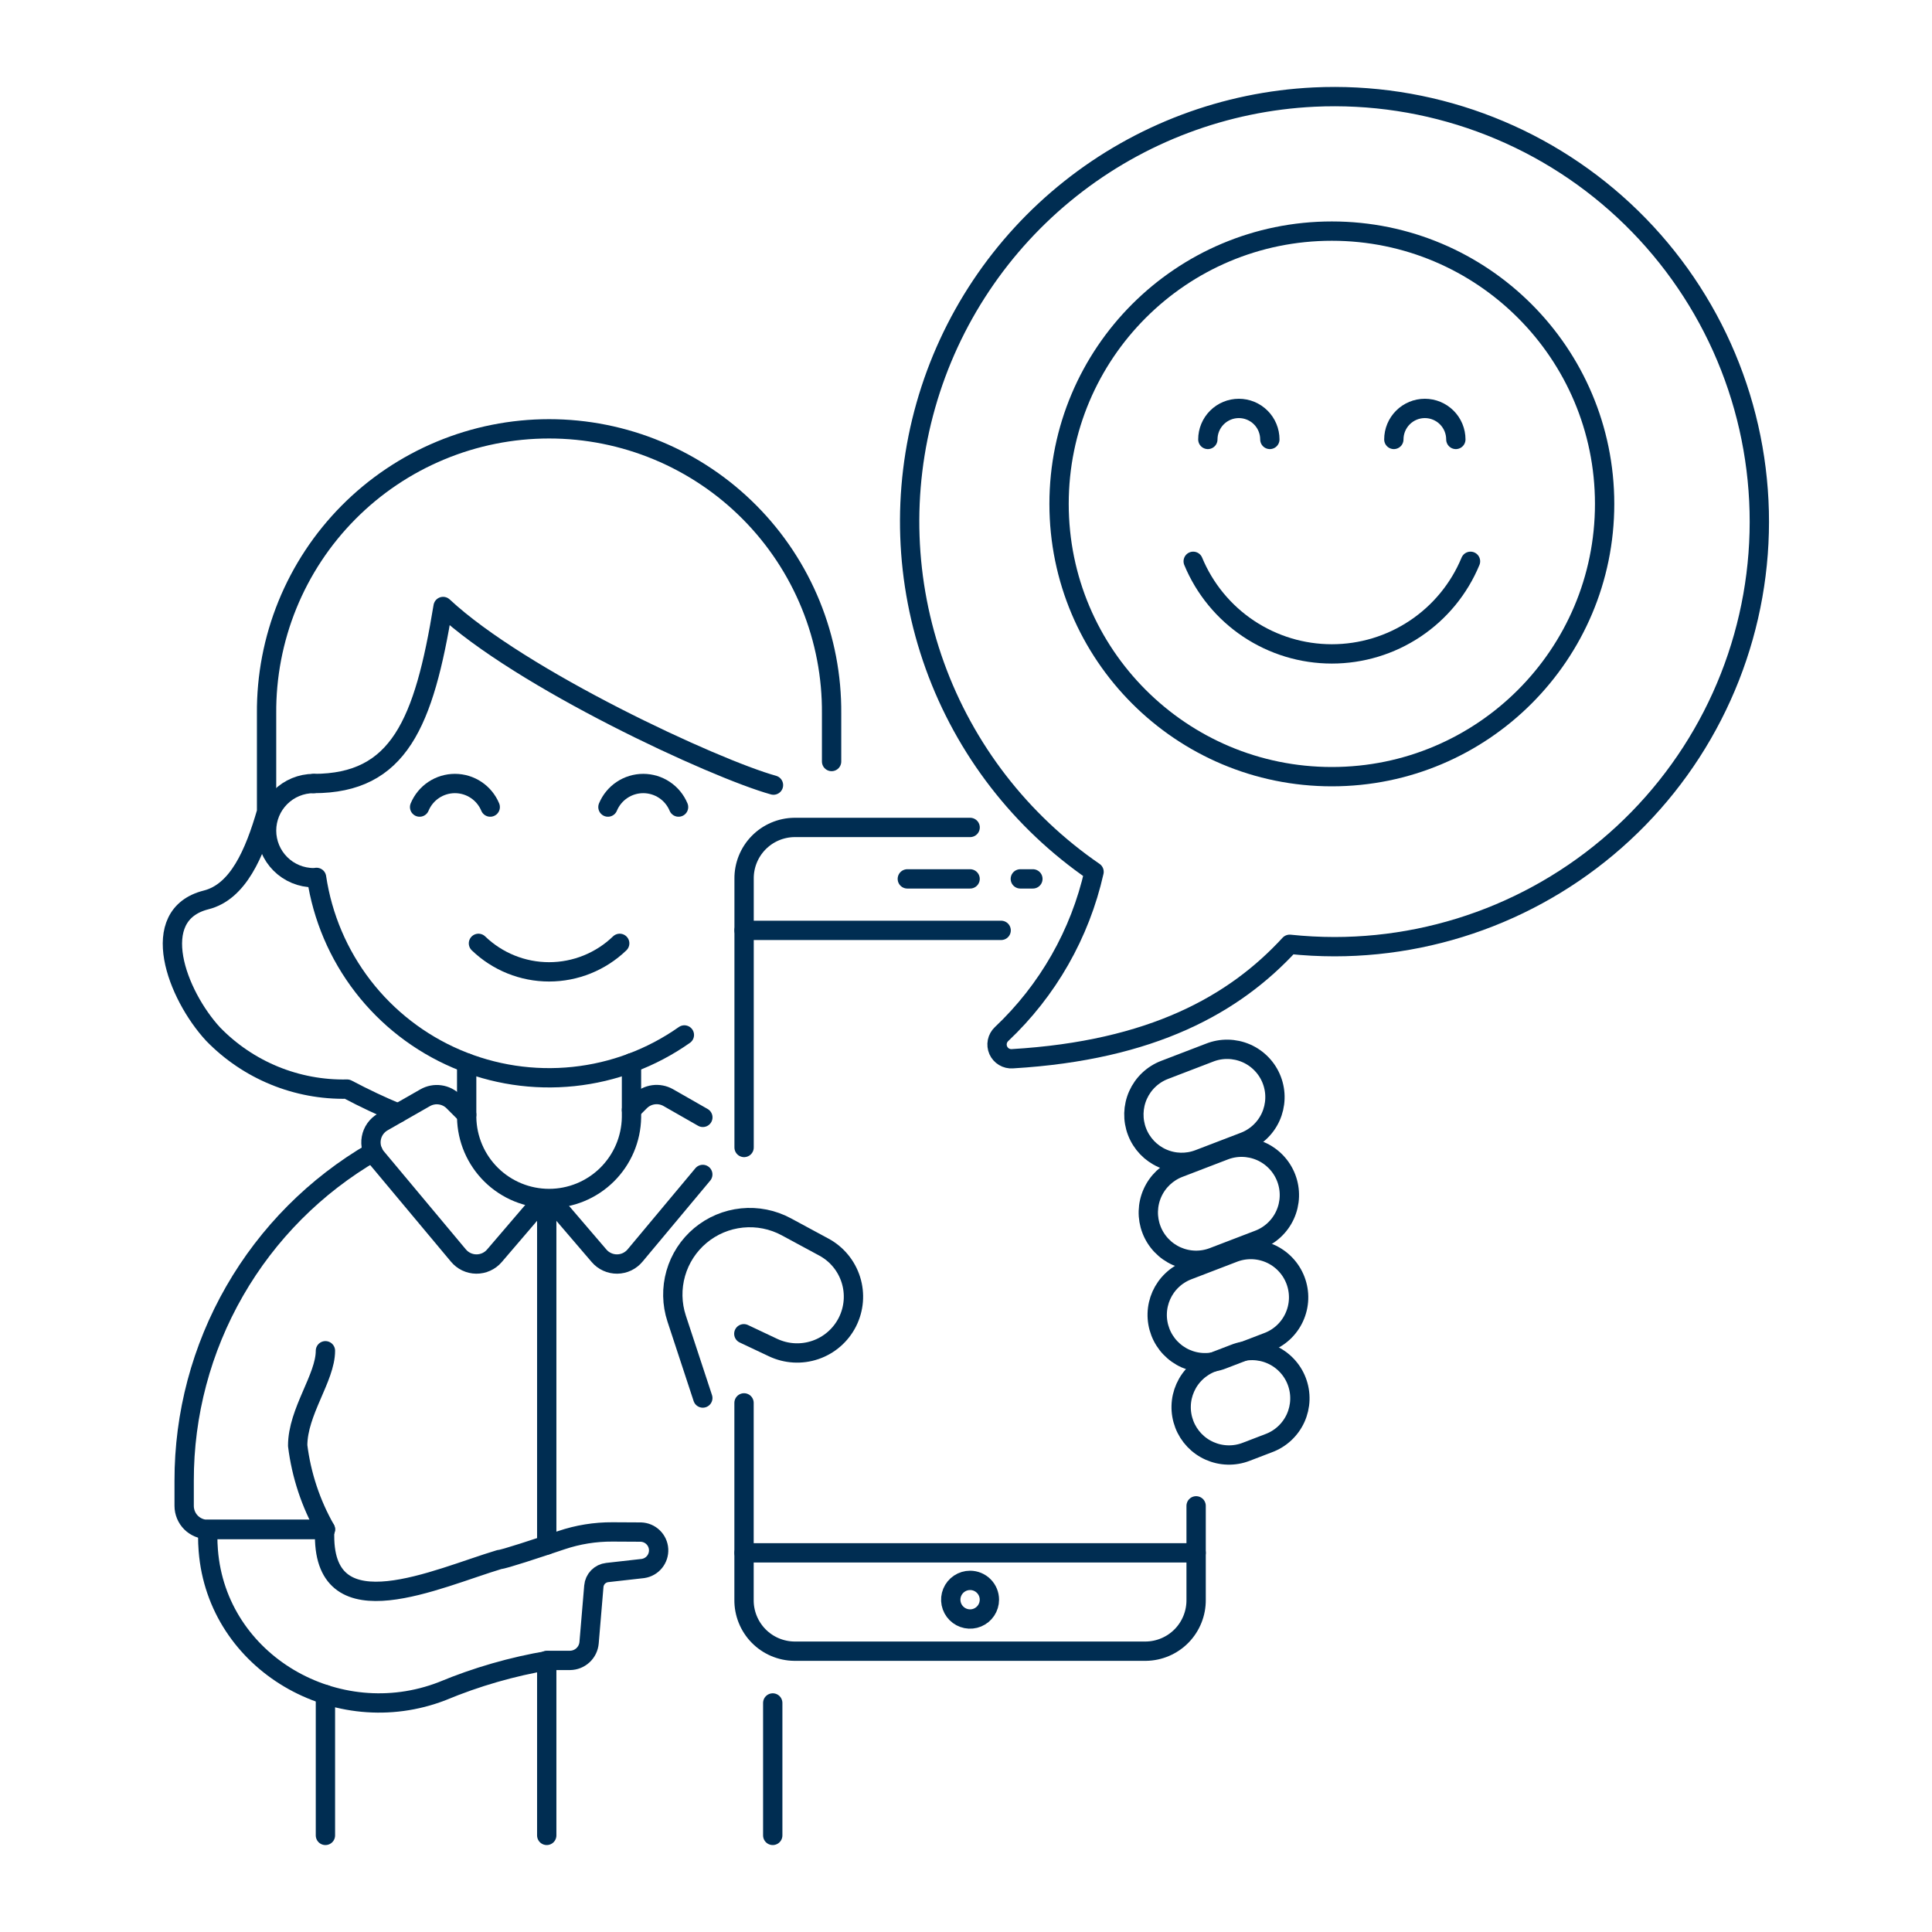 <?xml version="1.0" encoding="UTF-8"?>
<svg xmlns="http://www.w3.org/2000/svg" fill="none" viewBox="0 0 100 100" height="500" width="500">
  <path stroke="#002d52" stroke-linecap="round" stroke-linejoin="round" d="M16.844 87.709V95"></path>
  <path stroke="#002d52" stroke-linecap="round" stroke-linejoin="round" d="M19.309 59.629C16.33 61.359 13.859 63.841 12.143 66.828C10.427 69.815 9.526 73.2 9.532 76.645V77.945C9.532 78.105 9.564 78.263 9.625 78.411C9.686 78.559 9.776 78.694 9.889 78.807C10.002 78.92 10.137 79.009 10.285 79.071C10.432 79.132 10.591 79.163 10.751 79.163H16.844"></path>
  <path stroke="#002d52" stroke-linecap="round" stroke-linejoin="round" d="M39.997 95V88.145"></path>
  <path stroke="#002d52" stroke-linecap="round" stroke-linejoin="round" d="M43.043 39.416V36.94C43.059 35.01 42.693 33.095 41.965 31.307C41.237 29.519 40.163 27.893 38.803 26.522C37.444 25.151 35.826 24.063 34.044 23.321C32.262 22.578 30.351 22.196 28.421 22.196C26.49 22.196 24.579 22.578 22.797 23.321C21.015 24.063 19.397 25.151 18.038 26.522C16.678 27.893 15.604 29.519 14.876 31.307C14.149 33.095 13.782 35.01 13.798 36.94V42.02C13.173 44.183 12.321 46.163 10.67 46.579C7.583 47.358 9.161 51.502 11.03 53.526C11.929 54.452 13.009 55.182 14.203 55.672C15.396 56.161 16.678 56.4 17.968 56.372C18.851 56.839 19.728 57.253 20.601 57.616"></path>
  <path stroke="#002d52" stroke-linecap="round" stroke-linejoin="round" d="M28.299 62.281V79.971"></path>
  <path stroke="#002d52" stroke-linecap="round" stroke-linejoin="round" d="M28.299 85.945V95"></path>
  <path stroke="#002d52" stroke-linecap="round" stroke-linejoin="round" d="M32.686 55.011V57.833C32.669 58.953 32.212 60.021 31.414 60.807C30.616 61.593 29.541 62.034 28.421 62.034C27.3 62.034 26.225 61.593 25.427 60.807C24.629 60.021 24.172 58.953 24.155 57.833V55.017"></path>
  <path stroke="#002d52" stroke-linecap="round" stroke-linejoin="round" d="M28.073 62.1L25.59 65C25.474 65.135 25.33 65.244 25.168 65.317C25.005 65.391 24.829 65.428 24.651 65.426C24.472 65.424 24.297 65.383 24.136 65.306C23.976 65.228 23.834 65.117 23.721 64.979L19.484 59.91C19.37 59.773 19.287 59.613 19.241 59.441C19.195 59.269 19.188 59.089 19.219 58.913C19.251 58.738 19.32 58.572 19.423 58.426C19.526 58.281 19.659 58.159 19.814 58.071L22.007 56.818C22.239 56.686 22.509 56.633 22.774 56.67C23.039 56.706 23.285 56.828 23.473 57.018L24.155 57.7"></path>
  <path stroke="#002d52" stroke-linecap="round" stroke-linejoin="round" d="M36.379 57.835L34.59 56.813C34.358 56.681 34.088 56.629 33.823 56.665C33.558 56.701 33.312 56.823 33.124 57.013L32.686 57.452"></path>
  <path stroke="#002d52" stroke-linecap="round" stroke-linejoin="round" d="M28.523 62.1L31.007 65C31.123 65.135 31.267 65.244 31.43 65.317C31.592 65.391 31.768 65.428 31.946 65.426C32.125 65.424 32.3 65.383 32.461 65.306C32.621 65.228 32.763 65.117 32.876 64.979L36.376 60.789"></path>
  <path stroke="#002d52" stroke-linecap="round" stroke-linejoin="round" d="M16.844 79.158C16.085 77.823 15.598 76.351 15.408 74.827C15.408 73.065 16.844 71.315 16.844 69.915"></path>
  <path stroke="#002d52" stroke-linecap="round" stroke-linejoin="round" d="M33.172 79.3L31.7 79.292C30.8 79.287 29.906 79.432 29.054 79.72C27.804 80.141 26.054 80.72 25.854 80.72C22.6 81.694 16.8 84.455 16.8 79.5V79.158H10.751V79.5C10.751 79.754 10.761 80.007 10.781 80.257C11.243 86.077 17.445 89.643 22.888 87.533C24.661 86.795 26.512 86.261 28.405 85.942H29.505C29.754 85.939 29.992 85.844 30.175 85.675C30.357 85.506 30.47 85.275 30.491 85.027L30.737 82.105C30.752 81.925 30.829 81.755 30.955 81.625C31.082 81.496 31.249 81.414 31.429 81.394L33.278 81.186C33.513 81.152 33.727 81.032 33.877 80.848C34.027 80.664 34.103 80.43 34.09 80.193C34.076 79.956 33.974 79.733 33.804 79.568C33.633 79.402 33.407 79.307 33.17 79.3H33.172Z"></path>
  <path stroke="#002d52" stroke-linecap="round" stroke-linejoin="round" d="M16.235 40.555C15.589 40.555 14.969 40.812 14.512 41.269C14.055 41.726 13.798 42.346 13.798 42.992C13.798 43.638 14.055 44.258 14.512 44.715C14.969 45.172 15.589 45.429 16.235 45.429C16.287 45.429 16.335 45.417 16.385 45.414C16.691 47.467 17.518 49.407 18.785 51.051C20.053 52.694 21.721 53.986 23.629 54.803C25.537 55.621 27.622 55.936 29.686 55.72C31.751 55.504 33.725 54.764 35.423 53.569"></path>
  <path stroke="#002d52" stroke-linecap="round" stroke-linejoin="round" d="M32.076 48.828C31.094 49.774 29.784 50.303 28.421 50.303C27.057 50.303 25.747 49.774 24.765 48.828"></path>
  <path stroke="#002d52" stroke-linecap="round" stroke-linejoin="round" d="M25.374 41.774C25.224 41.413 24.97 41.104 24.645 40.887C24.32 40.67 23.938 40.554 23.547 40.554C23.155 40.554 22.773 40.67 22.448 40.887C22.123 41.104 21.869 41.413 21.719 41.774"></path>
  <path stroke="#002d52" stroke-linecap="round" stroke-linejoin="round" d="M35.122 41.774C34.972 41.413 34.718 41.104 34.393 40.887C34.068 40.67 33.685 40.554 33.294 40.554C32.904 40.554 32.521 40.67 32.196 40.887C31.871 41.104 31.617 41.413 31.467 41.774"></path>
  <path stroke="#002d52" stroke-linecap="round" stroke-linejoin="round" d="M16.235 40.555C20.651 40.555 21.944 37.44 22.935 31.392C26.952 35.145 36.966 39.782 40.035 40.637"></path>
  <path stroke="#002d52" stroke-linecap="round" stroke-linejoin="round" d="M38.514 59.393V45.493C38.505 44.795 38.775 44.122 39.262 43.622C39.75 43.122 40.416 42.837 41.114 42.828H50.214"></path>
  <path stroke="#002d52" stroke-linecap="round" stroke-linejoin="round" d="M61.911 77.942V82.8C61.919 83.498 61.65 84.171 61.163 84.671C60.675 85.17 60.009 85.456 59.311 85.465H41.111C40.413 85.456 39.747 85.171 39.259 84.671C38.772 84.171 38.502 83.498 38.511 82.8V72.613"></path>
  <path stroke="#002d52" stroke-linecap="round" stroke-linejoin="round" d="M38.514 48.156H51.819"></path>
  <path stroke="#002d52" stroke-linecap="round" stroke-linejoin="round" d="M38.514 80.374H61.911"></path>
  <path stroke="#002d52" stroke-linecap="round" stroke-linejoin="round" d="M46.963 45.491H50.212"></path>
  <path stroke="#002d52" stroke-linecap="round" stroke-linejoin="round" d="M52.812 45.491H53.462"></path>
  <path stroke="#002d52" stroke-linecap="round" stroke-linejoin="round" d="M59.6 63.643C59.716 63.947 59.891 64.225 60.115 64.461C60.339 64.697 60.607 64.887 60.904 65.019C61.202 65.151 61.522 65.224 61.847 65.232C62.173 65.241 62.496 65.185 62.8 65.068L65.111 64.182C65.42 64.069 65.703 63.897 65.944 63.673C66.185 63.45 66.38 63.181 66.516 62.882C66.652 62.583 66.727 62.26 66.737 61.932C66.747 61.603 66.692 61.276 66.574 60.969C66.457 60.663 66.279 60.382 66.052 60.145C65.825 59.907 65.553 59.717 65.252 59.586C64.95 59.455 64.626 59.385 64.297 59.38C63.969 59.376 63.643 59.436 63.338 59.559L61.027 60.446C60.723 60.562 60.445 60.737 60.209 60.96C59.973 61.184 59.783 61.452 59.651 61.749C59.518 62.046 59.446 62.366 59.437 62.691C59.428 63.016 59.483 63.339 59.6 63.643Z"></path>
  <path stroke="#002d52" stroke-linecap="round" stroke-linejoin="round" d="M58.854 58.578C59.09 59.191 59.559 59.685 60.158 59.951C60.758 60.218 61.439 60.236 62.052 60L64.364 59.114C64.673 59.001 64.956 58.828 65.197 58.605C65.438 58.382 65.633 58.113 65.769 57.814C65.905 57.515 65.98 57.192 65.99 56.864C66.001 56.535 65.945 56.208 65.827 55.901C65.71 55.594 65.532 55.314 65.305 55.077C65.078 54.839 64.806 54.649 64.505 54.518C64.203 54.387 63.879 54.317 63.551 54.312C63.222 54.307 62.896 54.368 62.591 54.491L60.279 55.378C59.975 55.494 59.697 55.67 59.461 55.894C59.225 56.117 59.036 56.386 58.903 56.683C58.771 56.98 58.699 57.3 58.69 57.625C58.682 57.951 58.737 58.274 58.854 58.578V58.578Z"></path>
  <path stroke="#002d52" stroke-linecap="round" stroke-linejoin="round" d="M60.06 68.944C60.176 69.248 60.351 69.526 60.575 69.762C60.799 69.998 61.067 70.188 61.364 70.32C61.662 70.452 61.982 70.525 62.307 70.533C62.633 70.542 62.956 70.486 63.26 70.369L65.571 69.483C65.882 69.372 66.168 69.2 66.411 68.978C66.655 68.755 66.851 68.486 66.989 68.186C67.127 67.886 67.204 67.562 67.215 67.232C67.226 66.902 67.17 66.573 67.052 66.265C66.934 65.957 66.756 65.675 66.527 65.437C66.299 65.199 66.025 65.008 65.722 64.877C65.419 64.747 65.093 64.678 64.763 64.675C64.433 64.672 64.105 64.735 63.8 64.86L61.489 65.747C61.185 65.863 60.907 66.037 60.671 66.261C60.434 66.484 60.244 66.752 60.111 67.049C59.979 67.346 59.906 67.666 59.897 67.992C59.888 68.317 59.944 68.64 60.06 68.944V68.944Z"></path>
  <path stroke="#002d52" stroke-linecap="round" stroke-linejoin="round" d="M38.5 69.035L40.009 69.748C40.696 70.074 41.483 70.119 42.203 69.873C42.922 69.627 43.517 69.11 43.861 68.431C44.204 67.753 44.269 66.967 44.041 66.242C43.813 65.516 43.311 64.908 42.641 64.548L40.7 63.5C39.999 63.121 39.2 62.962 38.407 63.042C37.614 63.122 36.864 63.438 36.252 63.949C35.641 64.46 35.197 65.143 34.978 65.909C34.759 66.675 34.774 67.49 35.023 68.247L36.377 72.362"></path>
  <path stroke="#002d52" stroke-linecap="round" stroke-linejoin="round" d="M61.3 73.721C61.416 74.025 61.592 74.303 61.815 74.539C62.039 74.775 62.307 74.965 62.605 75.097C62.902 75.229 63.222 75.302 63.547 75.31C63.873 75.319 64.196 75.263 64.5 75.146L65.655 74.703C65.964 74.59 66.247 74.418 66.488 74.194C66.729 73.971 66.924 73.702 67.06 73.403C67.196 73.104 67.271 72.781 67.281 72.453C67.291 72.124 67.236 71.797 67.118 71.49C67.001 71.183 66.823 70.903 66.596 70.666C66.369 70.428 66.097 70.238 65.796 70.107C65.495 69.976 65.17 69.906 64.842 69.901C64.513 69.897 64.187 69.957 63.882 70.08L62.727 70.523C62.423 70.639 62.145 70.814 61.909 71.038C61.673 71.261 61.483 71.529 61.351 71.826C61.218 72.123 61.145 72.444 61.137 72.769C61.128 73.094 61.184 73.417 61.3 73.721V73.721Z"></path>
  <path stroke="#002d52" stroke-linecap="round" stroke-linejoin="round" d="M68.015 5.025C63.416 5.247 59.004 6.907 55.398 9.771C51.793 12.634 49.177 16.556 47.92 20.985C46.662 25.414 46.826 30.126 48.388 34.457C49.95 38.788 52.833 42.519 56.628 45.125C55.904 48.339 54.236 51.264 51.839 53.525C51.728 53.63 51.652 53.766 51.621 53.916C51.591 54.066 51.608 54.221 51.669 54.361C51.731 54.5 51.834 54.618 51.965 54.696C52.096 54.775 52.248 54.811 52.4 54.8C59.642 54.372 63.9 51.978 66.752 48.877C67.524 48.958 68.3 48.999 69.077 49C72.01 48.998 74.912 48.41 77.614 47.27C80.316 46.13 82.763 44.462 84.811 42.363C86.859 40.263 88.466 37.776 89.539 35.046C90.612 32.317 91.128 29.401 91.057 26.469C90.986 23.537 90.33 20.649 89.127 17.974C87.924 15.3 86.198 12.893 84.051 10.895C81.904 8.897 79.38 7.349 76.626 6.341C73.872 5.333 70.944 4.885 68.015 5.025V5.025Z"></path>
  <path stroke="#002d52" stroke-linecap="round" stroke-linejoin="round" d="M68.936 40.2C76.734 40.2 83.055 33.879 83.055 26.081C83.055 18.283 76.734 11.962 68.936 11.962C61.138 11.962 54.817 18.283 54.817 26.081C54.817 33.879 61.138 40.2 68.936 40.2Z"></path>
  <path stroke="#002d52" stroke-linecap="round" stroke-linejoin="round" d="M76.113 29.053C75.525 30.472 74.529 31.685 73.251 32.538C71.974 33.391 70.473 33.846 68.936 33.846C67.4 33.846 65.899 33.391 64.621 32.538C63.344 31.685 62.348 30.472 61.76 29.053"></path>
  <path stroke="#002d52" stroke-linecap="round" stroke-linejoin="round" d="M62.518 22.745C62.518 22.32 62.687 21.911 62.988 21.61C63.289 21.309 63.697 21.14 64.123 21.14C64.548 21.14 64.956 21.309 65.257 21.61C65.558 21.911 65.727 22.32 65.727 22.745"></path>
  <path stroke="#002d52" stroke-linecap="round" stroke-linejoin="round" d="M72.145 22.745C72.145 22.32 72.314 21.911 72.615 21.61C72.916 21.309 73.324 21.14 73.749 21.14C74.175 21.14 74.583 21.309 74.884 21.61C75.185 21.911 75.354 22.32 75.354 22.745"></path>
  <path stroke="#002d52" d="M50.211 81.8C50.013 81.8 49.82 81.859 49.655 81.969C49.491 82.078 49.363 82.235 49.287 82.417C49.211 82.6 49.192 82.801 49.23 82.995C49.269 83.189 49.364 83.367 49.504 83.507C49.644 83.647 49.822 83.742 50.016 83.781C50.21 83.819 50.411 83.8 50.594 83.724C50.776 83.648 50.933 83.52 51.042 83.356C51.152 83.191 51.211 82.998 51.211 82.8C51.211 82.535 51.106 82.28 50.918 82.093C50.731 81.905 50.476 81.8 50.211 81.8Z"></path>
</svg>
